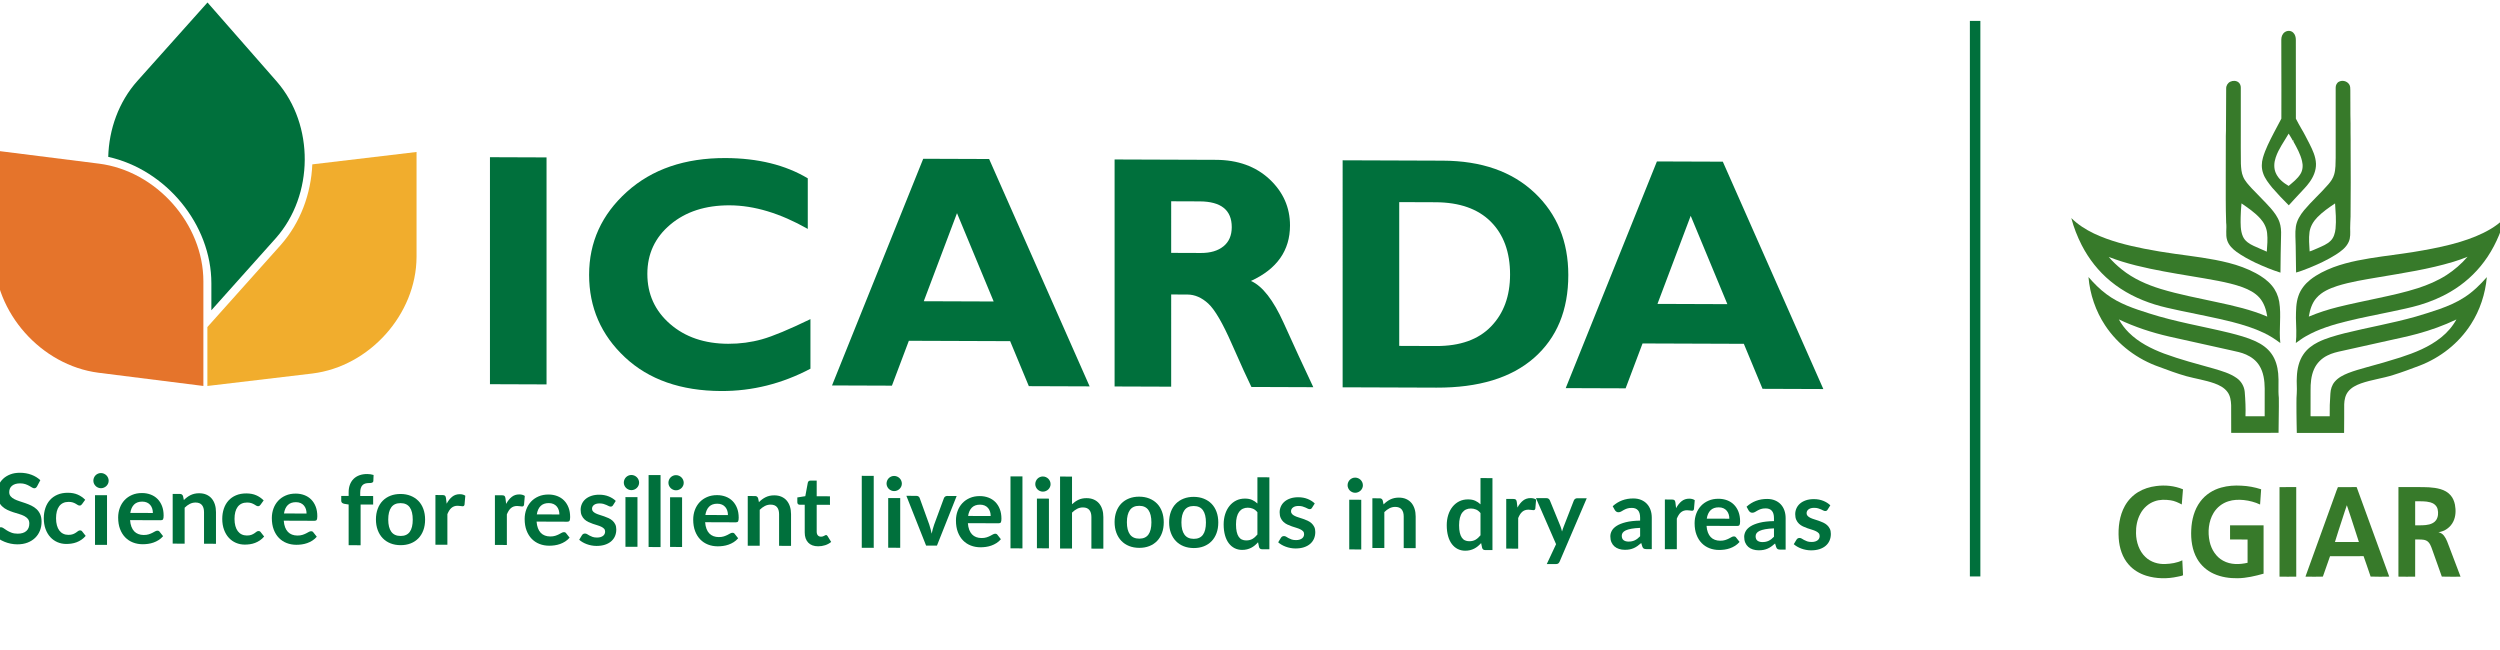 <?xml version="1.0" encoding="UTF-8" standalone="no"?>
<svg
   xmlns:dc="http://purl.org/dc/elements/1.1/"
   xmlns:cc="http://creativecommons.org/ns#"
   xmlns:rdf="http://www.w3.org/1999/02/22-rdf-syntax-ns#"
   xmlns:svg="http://www.w3.org/2000/svg"
   xmlns="http://www.w3.org/2000/svg"
   xmlns:sodipodi="http://sodipodi.sourceforge.net/DTD/sodipodi-0.dtd"
   xmlns:inkscape="http://www.inkscape.org/namespaces/inkscape"
   width="238.531"
   height="61.995"
   viewBox="0 0 238.531 61.995"
   version="1.1"
   id="svg60"
   sodipodi:docname="logo.svg"
   inkscape:version="0.92.5 (2060ec1f9f, 2020-04-08)">
  <sodipodi:namedview
     pagecolor="#ffffff"
     bordercolor="#666666"
     borderopacity="1"
     objecttolerance="10"
     gridtolerance="10"
     guidetolerance="10"
     inkscape:pageopacity="0"
     inkscape:pageshadow="2"
     inkscape:window-width="1848"
     inkscape:window-height="1009"
     id="namedview62"
     showgrid="true"
     inkscape:zoom="5.6568542"
     inkscape:cx="140.38611"
     inkscape:cy="7.1200983"
     inkscape:window-x="72"
     inkscape:window-y="34"
     inkscape:window-maximized="1"
     inkscape:current-layer="svg60"
     fit-margin-top="0"
     fit-margin-left="0"
     fit-margin-right="0"
     fit-margin-bottom="0">
    <inkscape:grid
       type="xygrid"
       id="grid4643"
       originx="11.75"
       originy="-3.005" />
  </sodipodi:namedview>
  <!-- Generator: Sketch 50 (54983) - http://www.bohemiancoding.com/sketch -->
  <title
     id="title2">Logo</title>
  <desc
     id="desc4">Created with Sketch.</desc>
  <defs
     id="defs6" />
  <g
     transform="matrix(0.043,0,0,0.043,172.793,3.749)"
     id="#ffffffff"
     style="stroke-width:6.256" />
  <g
     transform="matrix(0.038,0,0,0.041,197.593,2.87)"
     id="#377a2aff"
     style="stroke-width:6.786">
    <path
       style="opacity:1;fill:#377a2a;stroke-width:6.786"
       inkscape:connector-curvature="0"
       d="m 537.42,4.51 c 6.24,-3.84 15.09,-3.61 20.63,1.41 4.93,4.16 6.7,10.83 6.64,17.06 0.11,61.05 -0.12,122.11 0.12,183.15 4.29,8.19 9.4,15.96 14.13,23.92 7.29,10.98 13.24,22.76 19.79,34.18 7.9,14.53 15.88,29.87 16.54,46.75 0.52,15.82 -6.6,30.8 -16.16,43.02 -7.74,10.22 -17.42,18.7 -26.33,27.85 -8.56,8.69 -17.38,17.13 -25.79,25.97 -14.33,-13.25 -28.4,-26.83 -41.7,-41.13 -8.85,-10.42 -18.37,-20.9 -22.92,-34.05 -4.25,-11.42 -3.9,-24.16 -0.28,-35.69 6.35,-20.12 16.73,-38.6 26.91,-56.97 6.29,-11.39 13.01,-22.56 19.36,-33.91 0.49,-45.01 -0.21,-90.04 -0.07,-135.06 -0.04,-16.34 0.09,-32.68 -0.08,-49.02 -0.08,-6.84 3.15,-13.99 9.21,-17.48 m -23.15,291.65 c -4.31,11.56 -5.41,24.9 -0.01,36.3 6.43,13.82 19.35,23.18 32.41,30.24 10.6,-8.58 22.29,-16.49 29.83,-28.1 5.83,-8.81 6.47,-20.08 3.72,-30.07 -4.17,-15.91 -12.64,-30.24 -21.06,-44.22 -1.02,-1.13 -0.37,-2.64 -0.5,-3.96 -0.61,0.29 -1.21,0.6 -1.79,0.92 -2.76,-5.81 -6.89,-10.81 -10.17,-16.32 -11.22,18.13 -25.03,34.98 -32.43,55.21 z"
       id="path3" />
    <path
       style="opacity:1;fill:#377a2a;stroke-width:6.786"
       inkscape:connector-curvature="0"
       d="m 673.04,120.07 c 8.6,-4.02 20.08,-1.56 25.64,6.33 2.88,3.91 2.81,9.02 2.83,13.65 -0.18,19 0.39,37.99 0.19,56.99 0.7,13.62 0.26,27.26 0.38,40.89 0.36,12.01 0.12,24.04 0.19,36.06 0.28,53.34 0.48,106.69 -0.19,160.02 -0.15,9 -1.14,17.97 -0.99,26.98 0.22,10.77 1.25,22.2 -3.79,32.15 -6.56,13.35 -19.49,21.87 -31.88,29.26 -21.75,12.74 -45,22.73 -68.6,31.49 -10.41,3.7 -20.77,7.75 -31.53,10.31 -0.34,-20.73 -0.64,-41.47 -0.99,-62.2 -0.04,-14.81 -2.04,-29.77 0.43,-44.49 2.38,-14.64 10.98,-27.29 20.6,-38.19 19.29,-21.39 41.74,-39.63 61.32,-60.73 6.1,-6.52 11.59,-13.93 14.25,-22.56 4,-12.61 3.47,-25.98 3.83,-39.03 -0.02,-54.33 0.01,-108.66 -0.01,-162.99 -0.16,-5.71 3.04,-11.53 8.32,-13.94 m -54.35,315.57 c -9.69,9.21 -17.55,20.93 -19.67,34.34 -2.23,14.95 -0.64,30.11 0.28,45.11 7.03,-1.73 13.51,-5.15 20.33,-7.55 11.32,-4.69 23.36,-8.85 32.52,-17.32 7.88,-7.15 11.11,-17.87 12.26,-28.14 2.07,-19.55 0.17,-39.21 -1.21,-58.74 -15.57,9.67 -31.16,19.63 -44.51,32.3 z"
       id="path5" />
    <path
       style="opacity:1;fill:#377a2a;stroke-width:6.786"
       inkscape:connector-curvature="0"
       d="m 400.08,120.18 c 6.59,-2.95 15.07,-2.88 20.95,1.66 3.63,2.88 5.57,7.57 5.48,12.16 -0.03,34.32 0,68.65 -0.01,102.98 0.11,24.69 -0.26,49.37 0.23,74.05 0.55,10.3 1.27,20.95 5.74,30.42 4.84,10.54 13.47,18.54 21.36,26.78 15.76,15.52 32.32,30.22 47.63,46.2 9.01,9.65 17.61,20.19 22.27,32.69 3.66,9.84 4.34,20.5 3.86,30.9 -0.72,28.82 -1.38,57.63 -1.51,86.45 -21.62,-6.33 -42.73,-14.37 -63.38,-23.34 -15.94,-7.18 -31.7,-14.93 -46.29,-24.61 -10.2,-6.91 -20.18,-15.6 -24.22,-27.63 -4.49,-13.22 -0.53,-27.26 -2.48,-40.79 -1.42,-36.36 -0.86,-72.76 -0.98,-109.14 -0.13,-30.98 0.33,-61.95 0.19,-92.93 0.84,-15.99 -0.02,-32.02 0.55,-48.02 -0.06,-20.67 0.31,-41.34 0.3,-62.01 -0.23,-6.82 4.15,-13.12 10.31,-15.82 m 28.19,283.15 c -1.35,10.84 -1.76,21.79 -2.15,32.71 -0.13,14.84 -0.84,30.51 5.65,44.28 5.22,11 16.38,17.31 27.12,21.93 10.81,4.85 22.05,8.66 32.89,13.42 1.15,-14.44 2.57,-29.08 0.77,-43.53 -1.53,-12.78 -8.13,-24.45 -17.07,-33.52 -13.77,-14.17 -30.68,-24.68 -47.21,-35.29 z"
       id="path7" />
    <path
       style="opacity:1;fill:#377a2a;stroke-width:6.786"
       inkscape:connector-curvature="0"
       d="m 1053.03,463.28 c 13.25,-7.23 25.64,-16 36.77,-26.18 -11.04,36.6 -28.04,71.69 -52.08,101.56 -23,28.95 -52.24,52.71 -84.71,70.3 -24.6,13.46 -50.98,23.51 -77.99,30.93 -23.43,6.38 -47.36,10.67 -71.14,15.48 -36.27,7.05 -72.65,13.51 -108.69,21.62 -36.18,8.35 -72.55,18.09 -105.5,35.64 -8.77,4.49 -16.74,10.28 -25.01,15.58 2.27,-19.34 0.8,-38.82 0.23,-58.21 0.25,-17.14 0.06,-34.81 6.18,-51.09 5.51,-15.48 16.82,-28.25 29.87,-37.93 17.51,-12.87 37.6,-21.71 57.96,-29.02 39.44,-13.57 80.93,-19.58 122.11,-25.16 34.3,-4.48 68.71,-8.25 102.81,-14.14 31.56,-5.23 63.05,-11.26 93.87,-19.92 25.95,-7.4 51.61,-16.45 75.32,-29.46 m -57.09,64.2 c -11.69,4.61 -23.71,8.31 -35.77,11.79 -61.76,17.25 -125.41,26.08 -188.64,36.02 -34.59,5.49 -69.42,10.48 -103.12,20.27 -18.81,5.85 -38.25,13.19 -51.99,27.92 -11.18,11.73 -16.35,27.68 -19.14,43.31 23.68,-9.17 48.06,-16.5 72.8,-22.21 34.1,-7.89 68.55,-14.16 102.85,-21.13 32.87,-6.55 65.79,-13.21 97.94,-22.8 25.12,-7.5 49.73,-17.15 72.31,-30.57 19.41,-11.7 37.32,-25.98 52.76,-42.6 z"
       id="path9" />
    <path
       style="opacity:1;fill:#377a2a;stroke-width:6.786"
       inkscape:connector-curvature="0"
       d="m 0.93,437.45 c 16.6,15.22 36.2,26.78 56.72,35.89 40.27,17.67 83.41,27.52 126.51,35.47 25.45,4.48 50.96,8.7 76.62,11.85 45.29,5.87 90.87,10.58 135.39,21.1 23.47,5.53 46.48,13.26 68.1,24 14.72,7.45 29.02,16.43 40.15,28.77 9.54,10.43 15.97,23.57 18.52,37.47 5.74,31.89 -1.08,64.33 2.76,96.36 -13,-9.2 -26.74,-17.33 -41.34,-23.72 -25.19,-11.19 -51.81,-18.69 -78.53,-25.18 -44.26,-10.5 -89.16,-18.01 -133.75,-26.93 -20.66,-4.22 -41.42,-8.12 -61.68,-14.02 C 170.48,627.07 131.98,609.46 98.97,584.06 69.44,561.51 44.82,532.67 26.87,500.16 16,480.29 7.03,459.28 0.93,437.45 m 93.92,90.42 c 9.99,10.89 21.27,20.6 33.12,29.42 28.99,21.54 62.91,35.28 97.45,45.11 46.45,13.12 94.1,21.19 141.34,30.84 42.72,8.42 85.6,17.44 126.2,33.54 -2.55,-15.8 -8.09,-31.73 -19.22,-43.59 -11.49,-12.14 -27.06,-19.24 -42.6,-24.68 -19.92,-6.73 -40.57,-11.02 -61.22,-14.83 -45.33,-8.07 -91,-14.06 -136.36,-22 -46.9,-8.16 -93.84,-17.59 -138.71,-33.81 z"
       id="path11" />
    <path
       style="opacity:1;fill:#377a2a;stroke-width:6.786"
       inkscape:connector-curvature="0"
       d="m 44.03,574.7 c 13.67,14.51 28.23,28.32 44.72,39.62 32.29,22.58 70.46,34.15 107.87,45.08 66,19.68 134.25,29.97 201.32,45.16 22.25,5.27 44.63,10.67 65.71,19.7 15.26,6.59 29.9,15.78 40.05,29.19 10.08,13.02 15.06,29.3 16.68,45.52 2.06,18.93 -0.63,38.03 1.61,56.96 0.43,27.11 -0.69,54.21 -0.71,81.32 -39.63,0.09 -79.26,-0.06 -118.89,0.07 -0.26,-21.45 0.01,-42.9 -0.13,-64.35 -0.42,-10.62 -2.2,-21.8 -8.93,-30.39 -8.2,-10.67 -20.97,-16.38 -33.4,-20.57 -22.99,-7.46 -47.04,-10.78 -70.44,-16.65 C 266.41,799.3 243.84,791.51 221.3,783.71 167.77,766.32 118.57,733.3 85.79,687.13 62.26,654.22 47.69,614.98 44.03,574.7 m 76.3,98.59 c 6.77,11.33 15.18,21.69 24.91,30.61 25.03,23.07 56.51,37.58 88.3,48.81 41.14,14.09 83.44,24.31 125.49,35.22 19.61,5.49 39.88,10.57 57.13,21.84 11.04,7.08 18.9,19.01 20.19,32.16 1.64,18.85 2.69,37.83 1.89,56.75 16.07,0.11 32.13,-0.02 48.2,0.07 0.14,-21.58 0.03,-43.17 0.06,-64.76 -0.2,-18.33 -2.87,-37.59 -13.38,-53.09 -7.88,-11.97 -20.16,-20.35 -33.26,-25.74 -11.95,-5.05 -24.82,-7.14 -37.44,-9.84 C 350.46,734.56 298.47,723.93 246.51,713.18 203.3,703.99 160.79,691.13 120.33,673.29 Z"
       id="path13" />
    <path
       style="opacity:1;fill:#377a2a;stroke-width:6.786"
       inkscape:connector-curvature="0"
       d="m 988.51,621.56 c 20.9,-12.5 39.08,-28.99 55.73,-46.64 -3.76,39.07 -17.41,77.22 -39.81,109.49 -30.96,45.03 -77.53,78.11 -128.72,96.41 -21.97,7.67 -43.96,15.35 -66.34,21.78 -26.74,7.95 -54.69,11.01 -81.25,19.65 -11.89,4.06 -24.07,9.41 -32.3,19.28 -6.9,8.1 -9.35,18.99 -9.69,29.39 -0.26,22.21 0.29,44.43 -0.28,66.62 -39.58,-0.07 -79.16,-0.06 -118.73,0 -0.64,-15.84 -0.43,-31.69 -0.84,-47.53 0.26,-15.03 -0.61,-30.09 0.76,-45.07 0.95,-12.64 -0.88,-25.29 0.2,-37.92 0.73,-18.46 5.33,-37.38 16.5,-52.41 9.23,-12.67 22.54,-21.71 36.6,-28.28 21.03,-9.7 43.63,-15.24 66.05,-20.68 59.62,-13.77 120.19,-23.26 179.4,-38.85 20.2,-5.37 40.22,-11.37 60.13,-17.72 21.66,-7.16 43.07,-15.58 62.59,-27.52 m -118.43,85.18 c -25.76,6.6 -51.94,11.34 -77.95,16.85 -36.77,7.53 -73.54,15.1 -110.29,22.75 -13.03,2.57 -26.21,5.29 -38.25,11.09 -14.17,6.52 -26.46,17.56 -33.2,31.75 -7.45,15.44 -8.85,32.93 -8.68,49.83 -0.03,19.86 0.1,39.73 -0.06,59.59 16.02,0.27 32.05,0.08 48.08,0.1 -0.25,-17.56 0.25,-35.12 1.73,-52.63 0.51,-10.07 3.92,-20.26 10.86,-27.73 9.03,-9.89 21.55,-15.6 33.9,-20.18 15.08,-5.48 30.65,-9.44 46.16,-13.49 28.5,-7.16 56.93,-14.6 85.09,-23 35.89,-10.87 71.97,-23.96 102.28,-46.61 15.19,-11.31 28.46,-25.33 38.12,-41.66 -31.52,14 -64.37,24.89 -97.79,33.34 z"
       id="path15" />
    <path
       style="opacity:1;fill:#377a2a;stroke-width:6.786"
       inkscape:connector-curvature="0"
       d="m 213.95,1061.11 c 22.61,-2.77 46.07,-0.7 67.38,7.61 -1.19,11.73 -2.05,23.48 -3.05,35.23 -8.92,-4.38 -18.17,-8.39 -28.11,-9.7 -13.37,-1.77 -27.35,-2 -40.27,2.39 -15.07,4.84 -28.07,15.6 -35.83,29.37 -7.89,13.51 -11.07,29.41 -10.66,44.95 0.34,20.45 7.88,41.54 23.56,55.23 13.56,12.01 32.15,17.09 50.01,16.32 14.51,-0.54 29.33,-2.56 42.66,-8.6 0.77,11.58 1.31,23.19 1.82,34.79 -4.11,1.93 -9.02,2.17 -13.46,3.3 -26.07,5.36 -53.45,5.03 -79.1,-2.29 -16.37,-4.86 -32.05,-13.17 -43.81,-25.74 -15.77,-16.24 -23.53,-38.76 -25.12,-61.02 -1.82,-25.86 1.86,-53.02 15.4,-75.54 7.97,-13.3 19.51,-24.39 32.97,-32.06 13.97,-7.93 29.71,-12.39 45.61,-14.24 z"
       id="path17" />
    <path
       style="opacity:1;fill:#377a2a;stroke-width:6.786"
       inkscape:connector-curvature="0"
       d="m 377.44,1064.61 c 16.46,-4.29 33.63,-5.3 50.57,-4.36 16.79,0.67 33.5,3.49 49.57,8.4 -0.89,11.81 -1.87,23.61 -2.66,35.44 -12.97,-5.67 -26.88,-8.98 -40.94,-10.42 -13.04,-1.14 -26.44,-0.89 -39.04,3.02 -14.8,4.34 -28.16,13.78 -36.66,26.71 -12.84,19.57 -15.34,44.68 -9.98,67.14 4.39,18.64 16.51,35.78 33.88,44.33 18.83,9.66 41.12,9.09 61.33,4.8 -0.03,-18.06 -0.02,-36.11 0,-54.17 -14.66,-0.01 -29.32,0.03 -43.98,-0.03 -0.05,-10.99 -0.03,-21.99 -0.01,-32.98 28.05,0.01 56.11,0.01 84.17,0 0.05,37.5 0.04,75 0,112.51 -21.15,5.54 -42.73,10.29 -64.68,10.64 -20.46,0.3 -41.27,-2.42 -60.25,-10.36 -17.12,-7.11 -32.35,-19.22 -42.04,-35.13 -12.35,-19.93 -15.89,-44.13 -14.65,-67.22 1.09,-23.27 7.67,-47.02 22.5,-65.38 13.16,-16.67 32.44,-27.77 52.87,-32.94 z"
       id="path19" />
    <path
       style="opacity:1;fill:#377a2a;stroke-width:6.786"
       inkscape:connector-curvature="0"
       d="m 523.71,1063.58 c 13.99,-0.15 27.98,0.01 41.97,-0.08 0.1,69.47 -0.04,138.94 0.07,208.41 -14,0.27 -28.02,0.23 -42.02,0.02 -0.02,-69.45 0.02,-138.9 -0.02,-208.35 z"
       id="path21" />
    <path
       style="opacity:1;fill:#377a2a;stroke-width:6.786"
       inkscape:connector-curvature="0"
       d="m 670.37,1063.59 c 15.66,-0.15 31.34,-0.05 47.01,-0.05 27.37,69.41 54.53,138.91 81.85,208.34 -15.58,0.23 -31.2,0.47 -46.77,-0.13 -5.63,-15.91 -11.83,-31.63 -17.64,-47.48 -28.08,0.02 -56.16,-0.09 -84.23,0.05 -5.92,15.88 -12.2,31.62 -18.01,47.54 -14.57,0.36 -29.17,0.3 -43.74,0.03 24.94,-63.81 49.75,-127.67 74.66,-191.49 2.36,-5.56 4.07,-11.51 6.87,-16.81 m 22.41,42.08 c -3.94,10.3 -7.35,20.8 -11.08,31.18 -6.19,18.16 -13.04,36.11 -18.79,54.41 20.04,0.05 40.07,0.06 60.11,-0.01 -3.44,-10.16 -7.08,-20.24 -10.59,-30.36 -6.65,-18.37 -12.64,-37 -19.65,-55.22 z"
       id="path23" />
    <path
       style="opacity:1;fill:#377a2a;stroke-width:6.786"
       inkscape:connector-curvature="0"
       d="m 822.31,1063.52 c 15.9,0 31.8,0.01 47.7,0 19.41,0.08 39.19,-0.3 58.09,4.82 9.41,2.61 18.61,7.06 25.25,14.39 5.72,5.95 9.11,13.77 10.86,21.76 2.59,12.91 2.23,26.94 -3.98,38.81 -7.17,14.17 -22,23.31 -37.53,25.29 5.55,1.07 10.75,3.92 14.22,8.44 6.46,7.75 9.43,17.53 13.35,26.65 9.32,22.8 18.74,45.55 28,68.37 -15.68,-0.1 -31.37,0.3 -47.04,-0.21 -7.78,-20.81 -15.92,-41.49 -23.87,-62.23 -3.02,-7.83 -6.12,-16.76 -13.94,-21.02 -9,-4.53 -19.4,-2.64 -29.08,-3.12 -0.14,28.81 -0.04,57.63 -0.05,86.45 -14.01,0.25 -28.03,0.24 -42.03,-0.02 0.09,-69.46 -0.03,-138.92 0.05,-208.38 m 41.98,32.97 c 0,18.68 -0.08,37.36 0.03,56.05 11.76,-0.22 23.72,0.62 35.27,-2.1 6.43,-1.57 12.97,-4.38 17.1,-9.77 5.52,-7.18 6.18,-17.1 4.05,-25.63 -2.14,-8.4 -9.94,-13.94 -18.01,-15.95 -12.53,-3.27 -25.63,-2.4 -38.44,-2.6 z"
       id="path25" />
  </g>
  <path
     style="fill:#00f03c;fill-opacity:1"
     d="m 166.75,25 v 3.23"
     id="path4653"
     inkscape:connector-curvature="0" />
  <path
     style="fill:#00703c;fill-opacity:1"
     d="M 166.75,0 V 61.995"
     id="path4655"
     inkscape:connector-curvature="0" />
  <path
     style="fill:#00703c;fill-opacity:1;stroke:#00703c;stroke-width:1;stroke-miterlimit:4;stroke-dasharray:none;stroke-opacity:1"
     d="M 188.451,1.995 V 22.22 36.893 44.14 55 Z"
     id="path4661"
     inkscape:connector-curvature="0"
     sodipodi:nodetypes="cccccc" />
  <g
     id="Designs"
     style="fill:none;fill-rule:evenodd;stroke:none;stroke-width:1.818"
     transform="matrix(0.55,0.002,0,0.55,0.483,2.73)">
    <g
       id="Group"
       style="stroke-width:2.114"
       transform="matrix(0.86,0,0,0.86,-1.882,-4.659)">
      <polygon
         id="Fill-1"
         points="100,31 100,76.789 111.414,76.789 111.414,31 "
         style="fill:#00703c;stroke-width:2.114" />
      <path
         d="m 164.648,63.428 v 10.004 c -5.73,3.044 -11.727,4.566 -17.994,4.566 -8.135,0 -14.603,-2.249 -19.426,-6.737 C 122.405,66.763 120,61.224 120,54.644 120,48.065 122.54,42.481 127.62,37.882 132.7,33.294 139.336,31 147.527,31 c 6.535,0 12.063,1.343 16.583,4.028 v 10.206 c -5.55,-3.133 -10.809,-4.7 -15.766,-4.7 -4.879,0 -8.863,1.309 -11.951,3.916 -3.1,2.607 -4.644,5.942 -4.644,9.982 0,4.062 1.522,7.419 4.577,10.071 3.044,2.64 6.96,3.961 11.727,3.961 2.361,0 4.633,-0.313 6.814,-0.929 2.194,-0.626 5.45,-1.992 9.781,-4.107"
         id="Fill-2"
         inkscape:connector-curvature="0"
         style="fill:#00703c;stroke-width:2.114" />
      <path
         d="m 200.69,31 20.276,45.79 h -12.264 l -3.771,-9.064 h -20.433 l -3.413,9.064 H 169 L 187.397,31 Z m 0.918,28.736 -7.397,-17.792 -6.703,17.792 z"
         id="Fill-3"
         inkscape:connector-curvature="0"
         style="fill:#00703c;stroke-width:2.114" />
      <path
         d="m 226,31 h 20.422 c 4.431,0 8.034,1.287 10.809,3.85 2.764,2.573 4.152,5.684 4.152,9.332 0,5.058 -2.63,8.795 -7.878,11.224 2.316,1.018 4.51,3.827 6.58,8.403 2.07,4.588 4.073,8.919 5.998,12.981 h -12.488 c -0.75,-1.511 -2.059,-4.387 -3.928,-8.617 -1.857,-4.241 -3.458,-6.971 -4.767,-8.168 -1.32,-1.209 -2.719,-1.813 -4.23,-1.813 h -3.256 V 76.79 H 226 Z m 11.414,8.393 V 49.8 h 5.998 c 1.913,0 3.424,-0.448 4.543,-1.355 1.119,-0.906 1.678,-2.204 1.678,-3.883 0,-3.446 -2.159,-5.169 -6.479,-5.169 z"
         id="Fill-4"
         inkscape:connector-curvature="0"
         style="fill:#00703c;stroke-width:2.114" />
      <path
         d="m 272,31 h 20.198 c 7.811,0 13.977,2.137 18.52,6.412 4.532,4.263 6.803,9.791 6.803,16.561 0,7.106 -2.305,12.678 -6.904,16.741 -4.599,4.05 -11.168,6.076 -19.694,6.076 H 272 Z m 11.414,8.393 v 29.004 h 7.442 c 4.834,0 8.526,-1.331 11.077,-3.983 2.563,-2.653 3.839,-6.155 3.839,-10.508 0,-4.498 -1.298,-8.046 -3.883,-10.63 -2.596,-2.585 -6.311,-3.883 -11.168,-3.883 z"
         id="Fill-5"
         inkscape:connector-curvature="0"
         style="fill:#00703c;stroke-width:2.114" />
      <path
         d="m 348.689,31 20.277,45.79 h -12.265 l -3.771,-9.064 h -20.433 l -3.413,9.064 H 317 L 335.396,31 Z m 0.918,28.736 -7.397,-17.792 -6.702,17.792 z"
         id="Fill-6"
         inkscape:connector-curvature="0"
         style="fill:#00703c;stroke-width:2.114" />
      <path
         d="M 8.646,97.726 C 8.568,97.862 8.486,97.96 8.398,98.022 8.311,98.084 8.2,98.116 8.07,98.116 7.933,98.116 7.786,98.064 7.627,97.963 7.467,97.862 7.275,97.752 7.053,97.628 6.832,97.504 6.575,97.39 6.278,97.289 5.982,97.188 5.63,97.139 5.227,97.139 c -0.365,0 -0.684,0.043 -0.958,0.131 -0.273,0.088 -0.501,0.211 -0.687,0.368 -0.186,0.156 -0.326,0.342 -0.417,0.56 -0.091,0.218 -0.136,0.459 -0.136,0.72 0,0.331 0.094,0.608 0.28,0.83 0.185,0.221 0.43,0.41 0.735,0.566 0.307,0.157 0.655,0.297 1.046,0.421 0.391,0.123 0.791,0.254 1.201,0.394 0.411,0.14 0.811,0.302 1.202,0.488 0.391,0.186 0.739,0.42 1.046,0.703 0.306,0.284 0.553,0.632 0.739,1.043 0.185,0.41 0.276,0.908 0.276,1.494 0,0.638 -0.107,1.234 -0.325,1.791 -0.218,0.557 -0.537,1.042 -0.958,1.456 -0.42,0.413 -0.934,0.739 -1.54,0.977 -0.606,0.237 -1.299,0.358 -2.081,0.358 -0.449,0 -0.892,-0.046 -1.328,-0.134 C 2.885,109.217 2.468,109.094 2.068,108.931 1.667,108.768 1.29,108.573 0.938,108.345 0.586,108.117 0.274,107.863 0,107.583 l 0.772,-1.261 c 0.065,-0.091 0.15,-0.169 0.254,-0.231 C 1.13,106.029 1.241,106 1.358,106 c 0.163,0 0.339,0.065 0.528,0.199 0.188,0.133 0.413,0.283 0.674,0.446 0.26,0.163 0.566,0.309 0.915,0.443 0.348,0.133 0.765,0.202 1.253,0.202 0.749,0 1.329,-0.179 1.74,-0.534 0.41,-0.355 0.615,-0.863 0.615,-1.528 0,-0.371 -0.091,-0.674 -0.277,-0.908 -0.186,-0.235 -0.433,-0.433 -0.739,-0.593 -0.306,-0.159 -0.655,-0.293 -1.045,-0.404 -0.391,-0.11 -0.788,-0.231 -1.192,-0.361 -0.404,-0.13 -0.801,-0.287 -1.192,-0.469 -0.391,-0.182 -0.739,-0.42 -1.046,-0.713 -0.306,-0.293 -0.55,-0.661 -0.735,-1.101 -0.186,-0.439 -0.28,-0.98 -0.28,-1.625 0,-0.514 0.104,-1.016 0.309,-1.504 0.205,-0.489 0.501,-0.922 0.892,-1.3 C 2.169,95.873 2.651,95.57 3.224,95.342 3.797,95.114 4.455,95 5.197,95 c 0.834,0 1.602,0.13 2.306,0.391 0.703,0.26 1.303,0.625 1.797,1.094 l -0.654,1.241"
         id="Fill-7"
         inkscape:connector-curvature="0"
         style="fill:#00703c;stroke-width:2.114" />
      <path
         d="m 17.718,101.276 c -0.072,0.091 -0.14,0.163 -0.209,0.215 -0.068,0.052 -0.169,0.078 -0.299,0.078 -0.124,0 -0.244,-0.039 -0.362,-0.114 -0.117,-0.075 -0.257,-0.159 -0.42,-0.254 -0.162,-0.094 -0.355,-0.179 -0.579,-0.254 -0.225,-0.075 -0.505,-0.11 -0.837,-0.11 -0.423,0 -0.795,0.075 -1.114,0.228 -0.319,0.153 -0.583,0.374 -0.794,0.661 -0.212,0.286 -0.372,0.632 -0.476,1.039 -0.104,0.407 -0.156,0.869 -0.156,1.383 0,0.534 0.058,1.01 0.172,1.427 0.114,0.417 0.277,0.765 0.492,1.048 0.215,0.284 0.476,0.499 0.782,0.645 0.306,0.147 0.651,0.222 1.035,0.222 0.385,0 0.697,-0.049 0.935,-0.144 0.238,-0.094 0.436,-0.198 0.599,-0.312 0.163,-0.114 0.306,-0.218 0.427,-0.313 0.12,-0.094 0.254,-0.14 0.404,-0.14 0.195,0 0.341,0.075 0.439,0.225 l 0.694,0.879 c -0.267,0.313 -0.557,0.573 -0.87,0.785 -0.313,0.211 -0.635,0.381 -0.97,0.508 -0.336,0.127 -0.681,0.218 -1.036,0.27 -0.355,0.052 -0.71,0.078 -1.061,0.078 -0.619,0 -1.202,-0.117 -1.749,-0.348 -0.547,-0.231 -1.026,-0.567 -1.436,-1.01 -0.41,-0.443 -0.733,-0.986 -0.971,-1.628 C 10.121,105.698 10,104.969 10,104.148 c 0,-0.735 0.108,-1.419 0.319,-2.048 0.212,-0.628 0.521,-1.172 0.932,-1.631 0.41,-0.459 0.918,-0.818 1.524,-1.078 C 13.38,99.13 14.077,99 14.865,99 c 0.749,0 1.407,0.121 1.97,0.362 0.564,0.241 1.068,0.586 1.518,1.035 l -0.635,0.879"
         id="Fill-8"
         inkscape:connector-curvature="0"
         style="fill:#00703c;stroke-width:2.114" />
      <path
         d="m 20.332,109.487 h 2.423 V 99.464 h -2.423 z m 2.755,-12.944 c 0,0.209 -0.042,0.404 -0.127,0.586 -0.085,0.183 -0.195,0.342 -0.335,0.479 -0.14,0.137 -0.306,0.244 -0.495,0.326 -0.189,0.081 -0.391,0.124 -0.606,0.124 -0.208,0 -0.404,-0.043 -0.589,-0.124 C 20.749,97.852 20.586,97.745 20.449,97.608 20.313,97.471 20.205,97.312 20.124,97.129 20.042,96.947 20,96.752 20,96.543 c 0,-0.215 0.042,-0.416 0.124,-0.606 0.081,-0.188 0.189,-0.351 0.325,-0.488 0.137,-0.137 0.3,-0.247 0.486,-0.329 0.185,-0.081 0.381,-0.12 0.589,-0.12 0.215,0 0.417,0.039 0.606,0.12 0.189,0.082 0.355,0.192 0.495,0.329 0.14,0.137 0.25,0.3 0.335,0.488 0.085,0.19 0.127,0.391 0.127,0.606 z"
         id="Fill-9"
         inkscape:connector-curvature="0"
         style="fill:#00703c;stroke-width:2.114" />
      <path
         d="m 29.816,99 c 0.632,0 1.215,0.101 1.749,0.303 0.534,0.202 0.993,0.495 1.377,0.882 0.384,0.388 0.687,0.863 0.906,1.427 0.218,0.563 0.325,1.208 0.325,1.931 0,0.365 -0.039,0.609 -0.117,0.736 -0.078,0.127 -0.228,0.192 -0.449,0.192 h -6.204 c 0.039,0.514 0.13,0.957 0.274,1.332 0.143,0.374 0.332,0.683 0.566,0.928 0.235,0.244 0.515,0.426 0.837,0.547 0.322,0.12 0.678,0.182 1.068,0.182 0.391,0 0.73,-0.045 1.013,-0.136 0.283,-0.092 0.531,-0.193 0.742,-0.303 0.212,-0.111 0.398,-0.212 0.557,-0.303 0.16,-0.091 0.313,-0.137 0.463,-0.137 0.202,0 0.352,0.075 0.449,0.225 l 0.694,0.879 c -0.267,0.313 -0.567,0.573 -0.899,0.785 -0.332,0.211 -0.677,0.381 -1.039,0.508 -0.361,0.127 -0.729,0.218 -1.104,0.27 -0.374,0.052 -0.739,0.078 -1.091,0.078 -0.696,0 -1.345,-0.117 -1.944,-0.348 -0.599,-0.231 -1.12,-0.573 -1.563,-1.026 -0.443,-0.453 -0.791,-1.013 -1.045,-1.68 -0.254,-0.668 -0.381,-1.44 -0.381,-2.319 0,-0.684 0.111,-1.328 0.332,-1.931 0.222,-0.602 0.54,-1.127 0.954,-1.573 C 26.7,100.003 27.204,99.651 27.8,99.391 28.396,99.13 29.067,99 29.816,99 Z m 0.049,1.729 c -0.703,0 -1.254,0.199 -1.651,0.596 -0.397,0.397 -0.651,0.961 -0.762,1.69 h 4.552 c 0,-0.312 -0.042,-0.609 -0.13,-0.886 -0.088,-0.276 -0.221,-0.517 -0.397,-0.726 -0.176,-0.208 -0.397,-0.374 -0.668,-0.495 -0.27,-0.12 -0.586,-0.179 -0.944,-0.179 z"
         id="Fill-10"
         inkscape:connector-curvature="0"
         style="fill:#00703c;stroke-width:2.114" />
      <path
         d="M 36,109.18 V 99.156 h 1.475 c 0.313,0 0.518,0.147 0.615,0.44 l 0.166,0.791 c 0.202,-0.208 0.417,-0.397 0.642,-0.566 0.225,-0.17 0.462,-0.316 0.713,-0.44 0.251,-0.124 0.518,-0.218 0.804,-0.283 0.287,-0.066 0.6,-0.098 0.938,-0.098 0.547,0 1.033,0.091 1.456,0.277 0.423,0.185 0.778,0.446 1.061,0.781 0.284,0.336 0.499,0.736 0.645,1.202 0.147,0.466 0.218,0.98 0.218,1.54 v 6.38 h -2.412 v -6.38 c 0,-0.612 -0.141,-1.087 -0.421,-1.423 -0.28,-0.335 -0.706,-0.501 -1.279,-0.501 -0.417,0 -0.808,0.094 -1.173,0.283 -0.364,0.189 -0.71,0.446 -1.035,0.772 v 7.249 H 36"
         id="Fill-11"
         inkscape:connector-curvature="0"
         style="fill:#00703c;stroke-width:2.114" />
      <path
         d="m 53.718,101.276 c -0.072,0.091 -0.14,0.163 -0.209,0.215 -0.068,0.052 -0.169,0.078 -0.299,0.078 -0.124,0 -0.244,-0.039 -0.362,-0.114 -0.117,-0.075 -0.257,-0.159 -0.42,-0.254 -0.163,-0.094 -0.355,-0.179 -0.579,-0.254 -0.225,-0.075 -0.505,-0.11 -0.837,-0.11 -0.423,0 -0.795,0.075 -1.114,0.228 -0.319,0.153 -0.583,0.374 -0.795,0.661 -0.211,0.286 -0.371,0.632 -0.475,1.039 -0.104,0.407 -0.156,0.869 -0.156,1.383 0,0.534 0.058,1.01 0.172,1.427 0.114,0.417 0.277,0.765 0.492,1.048 0.215,0.284 0.475,0.499 0.782,0.645 0.306,0.147 0.651,0.222 1.035,0.222 0.384,0 0.697,-0.049 0.935,-0.144 0.237,-0.094 0.436,-0.198 0.599,-0.312 0.163,-0.114 0.306,-0.218 0.426,-0.313 0.121,-0.094 0.254,-0.14 0.404,-0.14 0.196,0 0.342,0.075 0.44,0.225 l 0.693,0.879 c -0.267,0.313 -0.556,0.573 -0.869,0.785 -0.313,0.211 -0.635,0.381 -0.97,0.508 -0.336,0.127 -0.681,0.218 -1.036,0.27 -0.355,0.052 -0.71,0.078 -1.062,0.078 -0.618,0 -1.201,-0.117 -1.748,-0.348 -0.547,-0.231 -1.026,-0.567 -1.436,-1.01 -0.411,-0.443 -0.733,-0.986 -0.971,-1.628 C 46.121,105.698 46,104.969 46,104.148 c 0,-0.735 0.108,-1.419 0.319,-2.048 0.212,-0.628 0.521,-1.172 0.931,-1.631 0.411,-0.459 0.919,-0.818 1.525,-1.078 C 49.38,99.13 50.077,99 50.865,99 c 0.749,0 1.407,0.121 1.97,0.362 0.564,0.241 1.068,0.586 1.518,1.035 l -0.635,0.879"
         id="Fill-12"
         inkscape:connector-curvature="0"
         style="fill:#00703c;stroke-width:2.114" />
      <path
         d="m 60.816,99 c 0.632,0 1.215,0.101 1.749,0.303 0.534,0.202 0.993,0.495 1.378,0.882 0.384,0.388 0.687,0.863 0.905,1.427 0.218,0.563 0.325,1.208 0.325,1.931 0,0.365 -0.039,0.609 -0.117,0.736 -0.078,0.127 -0.228,0.192 -0.449,0.192 h -6.204 c 0.04,0.514 0.131,0.957 0.274,1.332 0.143,0.374 0.332,0.683 0.567,0.928 0.234,0.244 0.514,0.426 0.836,0.547 0.323,0.12 0.678,0.182 1.068,0.182 0.391,0 0.73,-0.045 1.013,-0.136 0.283,-0.092 0.531,-0.193 0.743,-0.303 0.211,-0.111 0.397,-0.212 0.557,-0.303 0.159,-0.091 0.312,-0.137 0.462,-0.137 0.202,0 0.352,0.075 0.449,0.225 l 0.694,0.879 c -0.267,0.313 -0.567,0.573 -0.899,0.785 -0.332,0.211 -0.677,0.381 -1.039,0.508 -0.361,0.127 -0.729,0.218 -1.104,0.27 -0.374,0.052 -0.739,0.078 -1.09,0.078 -0.697,0 -1.345,-0.117 -1.944,-0.348 -0.6,-0.231 -1.121,-0.573 -1.564,-1.026 -0.442,-0.453 -0.791,-1.013 -1.045,-1.68 -0.254,-0.668 -0.381,-1.44 -0.381,-2.319 0,-0.684 0.111,-1.328 0.332,-1.931 0.222,-0.602 0.541,-1.127 0.954,-1.573 0.414,-0.446 0.919,-0.798 1.515,-1.058 C 59.397,99.13 60.067,99 60.816,99 Z m 0.049,1.729 c -0.703,0 -1.253,0.199 -1.651,0.596 -0.397,0.397 -0.651,0.961 -0.762,1.69 h 4.553 c 0,-0.312 -0.043,-0.609 -0.13,-0.886 -0.088,-0.276 -0.222,-0.517 -0.398,-0.726 -0.176,-0.208 -0.397,-0.374 -0.667,-0.495 -0.271,-0.12 -0.587,-0.179 -0.945,-0.179 z"
         id="Fill-13"
         inkscape:connector-curvature="0"
         style="fill:#00703c;stroke-width:2.114" />
      <path
         d="m 71.494,109.371 v -8.207 l -0.869,-0.136 C 70.436,100.989 70.286,100.92 70.172,100.826 70.058,100.731 70,100.598 70,100.422 v -0.987 h 1.494 v -0.742 c 0,-0.573 0.088,-1.088 0.261,-1.544 0.173,-0.456 0.42,-0.843 0.742,-1.162 0.323,-0.32 0.713,-0.564 1.176,-0.733 C 74.135,95.085 74.656,95 75.236,95 c 0.462,0 0.892,0.062 1.29,0.186 l -0.049,1.211 c -0.007,0.091 -0.033,0.163 -0.078,0.218 -0.046,0.056 -0.105,0.098 -0.18,0.127 -0.074,0.03 -0.162,0.049 -0.26,0.059 -0.098,0.01 -0.202,0.016 -0.313,0.016 -0.286,0 -0.54,0.029 -0.765,0.091 -0.225,0.062 -0.417,0.17 -0.573,0.323 -0.156,0.153 -0.273,0.355 -0.355,0.606 -0.081,0.25 -0.124,0.563 -0.124,0.934 v 0.664 h 2.609 v 1.72 h -2.531 v 8.216 h -2.413"
         id="Fill-14"
         inkscape:connector-curvature="0"
         style="fill:#00703c;stroke-width:2.114" />
      <path
         d="m 81.973,99 c 0.743,0 1.42,0.121 2.029,0.362 0.609,0.241 1.13,0.582 1.563,1.025 0.433,0.443 0.765,0.984 0.999,1.622 0.235,0.638 0.352,1.351 0.352,2.139 0,0.795 -0.117,1.511 -0.352,2.15 -0.234,0.638 -0.566,1.182 -0.999,1.631 -0.433,0.45 -0.954,0.795 -1.563,1.036 -0.609,0.241 -1.286,0.361 -2.029,0.361 -0.749,0 -1.43,-0.12 -2.042,-0.361 -0.612,-0.241 -1.133,-0.586 -1.566,-1.036 -0.433,-0.449 -0.769,-0.993 -1.006,-1.631 -0.238,-0.639 -0.359,-1.355 -0.359,-2.15 0,-0.788 0.121,-1.501 0.359,-2.139 0.237,-0.638 0.573,-1.179 1.006,-1.622 0.433,-0.443 0.954,-0.784 1.566,-1.025 C 80.543,99.121 81.224,99 81.973,99 Z m 0,8.47 c 0.834,0 1.452,-0.28 1.853,-0.84 0.4,-0.56 0.599,-1.381 0.599,-2.462 0,-1.081 -0.199,-1.905 -0.599,-2.472 -0.401,-0.566 -1.019,-0.85 -1.853,-0.85 -0.847,0 -1.472,0.284 -1.879,0.854 -0.407,0.569 -0.612,1.393 -0.612,2.468 0,1.075 0.205,1.892 0.612,2.455 0.407,0.564 1.032,0.847 1.879,0.847 z"
         id="Fill-15"
         inkscape:connector-curvature="0"
         style="fill:#00703c;stroke-width:2.114" />
      <path
         d="M 89,109.209 V 99.185 h 1.416 c 0.248,0 0.42,0.043 0.518,0.13 0.098,0.089 0.163,0.248 0.195,0.476 l 0.137,1.133 C 91.585,100.325 91.96,99.853 92.39,99.511 92.819,99.169 93.327,99 93.914,99 c 0.462,0 0.833,0.101 1.113,0.303 l -0.156,1.807 c -0.032,0.117 -0.078,0.199 -0.14,0.247 -0.062,0.049 -0.146,0.075 -0.251,0.075 -0.098,0 -0.241,-0.016 -0.433,-0.049 -0.192,-0.032 -0.381,-0.048 -0.563,-0.048 -0.267,0 -0.505,0.039 -0.713,0.117 -0.209,0.078 -0.394,0.189 -0.56,0.335 -0.167,0.147 -0.313,0.326 -0.44,0.534 -0.127,0.209 -0.248,0.447 -0.358,0.714 v 6.174 H 89"
         id="Fill-16"
         inkscape:connector-curvature="0"
         style="fill:#00703c;stroke-width:2.114" />
      <path
         d="M 101,109.209 V 99.185 h 1.417 c 0.247,0 0.42,0.043 0.518,0.13 0.097,0.089 0.163,0.248 0.195,0.476 l 0.137,1.133 c 0.319,-0.599 0.693,-1.071 1.123,-1.413 0.43,-0.342 0.938,-0.511 1.524,-0.511 0.463,0 0.834,0.101 1.114,0.303 l -0.156,1.807 c -0.033,0.117 -0.078,0.199 -0.14,0.247 -0.062,0.049 -0.147,0.075 -0.251,0.075 -0.098,0 -0.241,-0.016 -0.433,-0.049 -0.192,-0.032 -0.381,-0.048 -0.563,-0.048 -0.267,0 -0.505,0.039 -0.714,0.117 -0.208,0.078 -0.394,0.189 -0.56,0.335 -0.166,0.147 -0.312,0.326 -0.439,0.534 -0.127,0.209 -0.248,0.447 -0.359,0.714 v 6.174 H 101"
         id="Fill-17"
         inkscape:connector-curvature="0"
         style="fill:#00703c;stroke-width:2.114" />
      <path
         d="m 111.816,99 c 0.632,0 1.215,0.101 1.749,0.303 0.534,0.202 0.993,0.495 1.377,0.882 0.385,0.388 0.688,0.863 0.906,1.427 0.218,0.563 0.325,1.208 0.325,1.931 0,0.365 -0.039,0.609 -0.117,0.736 -0.078,0.127 -0.228,0.192 -0.449,0.192 h -6.204 c 0.039,0.514 0.13,0.957 0.274,1.332 0.143,0.374 0.332,0.683 0.566,0.928 0.235,0.244 0.515,0.426 0.837,0.547 0.323,0.12 0.678,0.182 1.068,0.182 0.391,0 0.73,-0.045 1.013,-0.136 0.283,-0.092 0.531,-0.193 0.743,-0.303 0.211,-0.111 0.397,-0.212 0.557,-0.303 0.159,-0.091 0.312,-0.137 0.462,-0.137 0.202,0 0.352,0.075 0.449,0.225 l 0.694,0.879 c -0.267,0.313 -0.567,0.573 -0.899,0.785 -0.332,0.211 -0.677,0.381 -1.039,0.508 -0.361,0.127 -0.729,0.218 -1.104,0.27 -0.374,0.052 -0.739,0.078 -1.091,0.078 -0.696,0 -1.345,-0.117 -1.944,-0.348 -0.599,-0.231 -1.12,-0.573 -1.563,-1.026 -0.443,-0.453 -0.791,-1.013 -1.045,-1.68 -0.254,-0.668 -0.381,-1.44 -0.381,-2.319 0,-0.684 0.111,-1.328 0.332,-1.931 0.222,-0.602 0.541,-1.127 0.954,-1.573 0.414,-0.446 0.919,-0.798 1.514,-1.058 C 110.397,99.13 111.067,99 111.816,99 Z m 0.049,1.729 c -0.703,0 -1.254,0.199 -1.651,0.596 -0.397,0.397 -0.651,0.961 -0.762,1.69 h 4.552 c 0,-0.312 -0.042,-0.609 -0.13,-0.886 -0.088,-0.276 -0.221,-0.517 -0.397,-0.726 -0.176,-0.208 -0.397,-0.374 -0.668,-0.495 -0.27,-0.12 -0.586,-0.179 -0.944,-0.179 z"
         id="Fill-18"
         inkscape:connector-curvature="0"
         style="fill:#00703c;stroke-width:2.114" />
      <path
         d="m 124.828,101.11 c -0.065,0.104 -0.133,0.176 -0.205,0.218 -0.071,0.043 -0.163,0.065 -0.273,0.065 -0.117,0 -0.241,-0.032 -0.375,-0.097 -0.133,-0.065 -0.29,-0.14 -0.466,-0.222 -0.175,-0.081 -0.374,-0.153 -0.599,-0.218 -0.224,-0.065 -0.491,-0.098 -0.798,-0.098 -0.475,0 -0.846,0.101 -1.116,0.303 -0.271,0.202 -0.407,0.466 -0.407,0.792 0,0.215 0.071,0.394 0.211,0.54 0.14,0.147 0.326,0.277 0.557,0.388 0.231,0.111 0.492,0.208 0.785,0.296 0.293,0.088 0.592,0.186 0.895,0.29 0.303,0.104 0.599,0.221 0.893,0.355 0.293,0.133 0.557,0.303 0.788,0.508 0.231,0.205 0.417,0.452 0.557,0.739 0.14,0.287 0.208,0.632 0.208,1.036 0,0.481 -0.085,0.925 -0.257,1.332 -0.173,0.407 -0.43,0.758 -0.769,1.055 -0.338,0.296 -0.755,0.527 -1.253,0.693 -0.499,0.166 -1.075,0.251 -1.726,0.251 -0.346,0 -0.681,-0.032 -1.01,-0.095 -0.329,-0.061 -0.645,-0.146 -0.947,-0.257 -0.304,-0.11 -0.584,-0.241 -0.841,-0.391 -0.257,-0.149 -0.485,-0.312 -0.68,-0.488 l 0.556,-0.918 c 0.072,-0.111 0.157,-0.196 0.254,-0.254 0.098,-0.059 0.222,-0.088 0.372,-0.088 0.149,0 0.293,0.042 0.426,0.127 0.134,0.085 0.287,0.176 0.463,0.273 0.175,0.098 0.384,0.189 0.622,0.274 0.237,0.085 0.537,0.127 0.902,0.127 0.286,0 0.534,-0.036 0.739,-0.104 0.205,-0.069 0.374,-0.157 0.508,-0.267 0.133,-0.111 0.231,-0.241 0.293,-0.388 0.062,-0.147 0.091,-0.296 0.091,-0.452 0,-0.235 -0.068,-0.427 -0.208,-0.577 -0.14,-0.15 -0.326,-0.28 -0.557,-0.391 -0.231,-0.11 -0.495,-0.211 -0.791,-0.299 -0.297,-0.088 -0.6,-0.183 -0.909,-0.287 -0.309,-0.104 -0.612,-0.228 -0.909,-0.368 -0.296,-0.14 -0.56,-0.316 -0.791,-0.531 -0.231,-0.215 -0.417,-0.478 -0.557,-0.791 -0.14,-0.312 -0.211,-0.69 -0.211,-1.133 0,-0.411 0.081,-0.801 0.244,-1.172 0.163,-0.372 0.404,-0.697 0.72,-0.974 0.315,-0.277 0.709,-0.499 1.182,-0.664 0.472,-0.166 1.016,-0.248 1.634,-0.248 0.691,0 1.319,0.114 1.886,0.342 0.567,0.228 1.039,0.528 1.416,0.899 l -0.547,0.869"
         id="Fill-19"
         inkscape:connector-curvature="0"
         style="fill:#00703c;stroke-width:2.114" />
      <path
         d="m 127.332,109.487 h 2.423 V 99.464 h -2.423 z m 2.755,-12.944 c 0,0.209 -0.042,0.404 -0.127,0.586 -0.085,0.183 -0.195,0.342 -0.335,0.479 -0.14,0.137 -0.306,0.244 -0.495,0.326 -0.189,0.081 -0.391,0.124 -0.606,0.124 -0.208,0 -0.404,-0.043 -0.589,-0.124 -0.186,-0.082 -0.349,-0.189 -0.486,-0.326 -0.136,-0.137 -0.244,-0.296 -0.325,-0.479 C 127.042,96.947 127,96.752 127,96.543 c 0,-0.215 0.042,-0.416 0.124,-0.606 0.081,-0.188 0.189,-0.351 0.325,-0.488 0.137,-0.137 0.3,-0.247 0.486,-0.329 0.185,-0.081 0.381,-0.12 0.589,-0.12 0.215,0 0.417,0.039 0.606,0.12 0.189,0.082 0.355,0.192 0.495,0.329 0.14,0.137 0.25,0.3 0.335,0.488 0.085,0.19 0.127,0.391 0.127,0.606 z"
         id="Fill-20"
         inkscape:connector-curvature="0"
         style="fill:#00703c;stroke-width:2.114" />
      <polygon
         id="Fill-21"
         points="132,95 132,109.517 134.413,109.517 134.413,95 "
         style="fill:#00703c;stroke-width:2.114" />
      <path
         d="m 136.332,109.487 h 2.423 V 99.464 h -2.423 z m 2.754,-12.944 c 0,0.209 -0.042,0.404 -0.127,0.586 -0.084,0.183 -0.195,0.342 -0.335,0.479 -0.14,0.137 -0.306,0.244 -0.495,0.326 -0.189,0.081 -0.391,0.124 -0.606,0.124 -0.208,0 -0.403,-0.043 -0.589,-0.124 -0.186,-0.082 -0.349,-0.189 -0.485,-0.326 -0.137,-0.137 -0.244,-0.296 -0.326,-0.479 C 136.042,96.947 136,96.752 136,96.543 c 0,-0.215 0.042,-0.416 0.123,-0.606 0.082,-0.188 0.189,-0.351 0.326,-0.488 0.136,-0.137 0.299,-0.247 0.485,-0.329 0.186,-0.081 0.381,-0.12 0.589,-0.12 0.215,0 0.417,0.039 0.606,0.12 0.189,0.082 0.355,0.192 0.495,0.329 0.14,0.137 0.251,0.3 0.335,0.488 0.085,0.19 0.127,0.391 0.127,0.606 z"
         id="Fill-22"
         inkscape:connector-curvature="0"
         style="fill:#00703c;stroke-width:2.114" />
      <path
         d="m 145.816,99 c 0.632,0 1.215,0.101 1.749,0.303 0.534,0.202 0.993,0.495 1.378,0.882 0.384,0.388 0.687,0.863 0.905,1.427 0.218,0.563 0.326,1.208 0.326,1.931 0,0.365 -0.04,0.609 -0.118,0.736 -0.078,0.127 -0.227,0.192 -0.449,0.192 h -6.203 c 0.039,0.514 0.13,0.957 0.273,1.332 0.143,0.374 0.332,0.683 0.567,0.928 0.234,0.244 0.514,0.426 0.837,0.547 0.322,0.12 0.677,0.182 1.068,0.182 0.391,0 0.729,-0.045 1.012,-0.136 0.284,-0.092 0.531,-0.193 0.743,-0.303 0.212,-0.111 0.397,-0.212 0.557,-0.303 0.159,-0.091 0.312,-0.137 0.462,-0.137 0.202,0 0.352,0.075 0.449,0.225 l 0.694,0.879 c -0.267,0.313 -0.567,0.573 -0.898,0.785 -0.333,0.211 -0.678,0.381 -1.039,0.508 -0.362,0.127 -0.73,0.218 -1.104,0.27 -0.375,0.052 -0.739,0.078 -1.091,0.078 -0.697,0 -1.345,-0.117 -1.944,-0.348 -0.599,-0.231 -1.12,-0.573 -1.564,-1.026 -0.442,-0.453 -0.791,-1.013 -1.045,-1.68 -0.254,-0.668 -0.381,-1.44 -0.381,-2.319 0,-0.684 0.111,-1.328 0.332,-1.931 0.222,-0.602 0.541,-1.127 0.954,-1.573 0.414,-0.446 0.919,-0.798 1.515,-1.058 C 144.397,99.13 145.067,99 145.816,99 Z m 0.049,1.729 c -0.703,0 -1.253,0.199 -1.651,0.596 -0.397,0.397 -0.651,0.961 -0.762,1.69 h 4.553 c 0,-0.312 -0.042,-0.609 -0.13,-0.886 -0.088,-0.276 -0.222,-0.517 -0.398,-0.726 -0.175,-0.208 -0.397,-0.374 -0.667,-0.495 -0.27,-0.12 -0.587,-0.179 -0.945,-0.179 z"
         id="Fill-23"
         inkscape:connector-curvature="0"
         style="fill:#00703c;stroke-width:2.114" />
      <path
         d="M 152,109.18 V 99.156 h 1.475 c 0.313,0 0.518,0.147 0.616,0.44 l 0.166,0.791 c 0.202,-0.208 0.417,-0.397 0.641,-0.566 0.225,-0.17 0.463,-0.316 0.714,-0.44 0.25,-0.124 0.517,-0.218 0.804,-0.283 0.286,-0.066 0.599,-0.098 0.938,-0.098 0.547,0 1.032,0.091 1.455,0.277 0.424,0.185 0.779,0.446 1.062,0.781 0.283,0.336 0.498,0.736 0.645,1.202 0.146,0.466 0.218,0.98 0.218,1.54 v 6.38 h -2.413 v -6.38 c 0,-0.612 -0.14,-1.087 -0.42,-1.423 -0.28,-0.335 -0.707,-0.501 -1.28,-0.501 -0.417,0 -0.808,0.094 -1.172,0.283 -0.365,0.189 -0.71,0.446 -1.036,0.772 v 7.249 H 152"
         id="Fill-24"
         inkscape:connector-curvature="0"
         style="fill:#00703c;stroke-width:2.114" />
      <path
         d="m 166.2,109.247 c -0.872,0 -1.54,-0.248 -2.006,-0.739 -0.465,-0.492 -0.7,-1.169 -0.7,-2.035 v -5.598 h -1.026 c -0.13,0 -0.241,-0.043 -0.332,-0.127 -0.091,-0.085 -0.136,-0.212 -0.136,-0.381 v -0.958 l 1.611,-0.263 0.508,-2.736 c 0.033,-0.13 0.095,-0.231 0.186,-0.303 0.091,-0.071 0.209,-0.107 0.352,-0.107 h 1.25 v 3.155 h 2.677 v 1.72 h -2.677 v 5.431 c 0,0.313 0.078,0.557 0.231,0.733 0.153,0.176 0.362,0.264 0.629,0.264 0.15,0 0.277,-0.02 0.378,-0.055 0.101,-0.036 0.188,-0.072 0.263,-0.111 0.075,-0.039 0.14,-0.078 0.199,-0.114 0.059,-0.036 0.117,-0.052 0.176,-0.052 0.071,0 0.13,0.016 0.176,0.052 0.045,0.036 0.094,0.091 0.146,0.163 l 0.723,1.172 c -0.352,0.293 -0.755,0.514 -1.211,0.664 -0.456,0.15 -0.928,0.225 -1.417,0.225"
         id="Fill-25"
         inkscape:connector-curvature="0"
         style="fill:#00703c;stroke-width:2.114" />
      <polygon
         id="Fill-26"
         points="175,95 175,109.517 177.413,109.517 177.413,95 "
         style="fill:#00703c;stroke-width:2.114" />
      <path
         d="m 180.332,109.487 h 2.423 V 99.464 h -2.423 z m 2.755,-12.944 c 0,0.209 -0.042,0.404 -0.127,0.586 -0.085,0.183 -0.195,0.342 -0.335,0.479 -0.14,0.137 -0.306,0.244 -0.495,0.326 -0.189,0.081 -0.391,0.124 -0.606,0.124 -0.208,0 -0.404,-0.043 -0.589,-0.124 -0.186,-0.082 -0.349,-0.189 -0.486,-0.326 -0.137,-0.137 -0.244,-0.296 -0.325,-0.479 C 180.042,96.947 180,96.752 180,96.543 c 0,-0.215 0.042,-0.416 0.124,-0.606 0.081,-0.188 0.188,-0.351 0.325,-0.488 0.137,-0.137 0.3,-0.247 0.486,-0.329 0.185,-0.081 0.381,-0.12 0.589,-0.12 0.215,0 0.417,0.039 0.606,0.12 0.189,0.082 0.355,0.192 0.495,0.329 0.14,0.137 0.25,0.3 0.335,0.488 0.085,0.19 0.127,0.391 0.127,0.606 z"
         id="Fill-27"
         inkscape:connector-curvature="0"
         style="fill:#00703c;stroke-width:2.114" />
      <path
         d="m 184,99 h 1.993 c 0.182,0 0.335,0.043 0.456,0.127 0.12,0.085 0.198,0.193 0.238,0.323 l 1.934,5.353 c 0.104,0.313 0.195,0.619 0.27,0.919 0.075,0.299 0.144,0.599 0.208,0.898 0.066,-0.299 0.137,-0.599 0.216,-0.898 0.078,-0.3 0.172,-0.606 0.283,-0.919 l 1.973,-5.353 c 0.046,-0.13 0.127,-0.238 0.244,-0.323 0.118,-0.084 0.258,-0.127 0.42,-0.127 h 1.906 l -3.977,10.024 h -2.188 L 184,99"
         id="Fill-28"
         inkscape:connector-curvature="0"
         style="fill:#00703c;stroke-width:2.114" />
      <path
         d="m 198.816,99 c 0.632,0 1.214,0.101 1.748,0.303 0.534,0.202 0.994,0.495 1.378,0.882 0.384,0.388 0.687,0.863 0.905,1.427 0.218,0.563 0.326,1.208 0.326,1.931 0,0.365 -0.039,0.609 -0.117,0.736 -0.078,0.127 -0.228,0.192 -0.45,0.192 h -6.203 c 0.039,0.514 0.13,0.957 0.273,1.332 0.144,0.374 0.333,0.683 0.567,0.928 0.234,0.244 0.515,0.426 0.837,0.547 0.322,0.12 0.677,0.182 1.068,0.182 0.391,0 0.729,-0.045 1.013,-0.136 0.283,-0.092 0.53,-0.193 0.742,-0.303 0.212,-0.111 0.398,-0.212 0.557,-0.303 0.16,-0.091 0.313,-0.137 0.462,-0.137 0.202,0 0.352,0.075 0.45,0.225 l 0.693,0.879 c -0.267,0.313 -0.566,0.573 -0.898,0.785 -0.332,0.211 -0.678,0.381 -1.039,0.508 -0.361,0.127 -0.729,0.218 -1.104,0.27 -0.375,0.052 -0.739,0.078 -1.091,0.078 -0.697,0 -1.345,-0.117 -1.944,-0.348 -0.599,-0.231 -1.12,-0.573 -1.563,-1.026 -0.443,-0.453 -0.791,-1.013 -1.045,-1.68 -0.254,-0.668 -0.381,-1.44 -0.381,-2.319 0,-0.684 0.11,-1.328 0.332,-1.931 0.221,-0.602 0.54,-1.127 0.954,-1.573 0.413,-0.446 0.918,-0.798 1.514,-1.058 C 197.396,99.13 198.067,99 198.816,99 Z m 0.049,1.729 c -0.704,0 -1.254,0.199 -1.651,0.596 -0.398,0.397 -0.652,0.961 -0.762,1.69 h 4.552 c 0,-0.312 -0.042,-0.609 -0.13,-0.886 -0.088,-0.276 -0.221,-0.517 -0.397,-0.726 -0.176,-0.208 -0.398,-0.374 -0.668,-0.495 -0.27,-0.12 -0.586,-0.179 -0.944,-0.179 z"
         id="Fill-29"
         inkscape:connector-curvature="0"
         style="fill:#00703c;stroke-width:2.114" />
      <polygon
         id="Fill-30"
         points="205,95 205,109.517 207.413,109.517 207.413,95 "
         style="fill:#00703c;stroke-width:2.114" />
      <path
         d="m 210.332,109.487 h 2.423 V 99.464 h -2.423 z m 2.755,-12.944 c 0,0.209 -0.042,0.404 -0.127,0.586 -0.085,0.183 -0.195,0.342 -0.335,0.479 -0.14,0.137 -0.307,0.244 -0.495,0.326 -0.189,0.081 -0.391,0.124 -0.606,0.124 -0.208,0 -0.404,-0.043 -0.589,-0.124 -0.186,-0.082 -0.349,-0.189 -0.486,-0.326 -0.137,-0.137 -0.244,-0.296 -0.325,-0.479 C 210.042,96.947 210,96.752 210,96.543 c 0,-0.215 0.042,-0.416 0.124,-0.606 0.081,-0.188 0.188,-0.351 0.325,-0.488 0.137,-0.137 0.3,-0.247 0.486,-0.329 0.185,-0.081 0.381,-0.12 0.589,-0.12 0.215,0 0.417,0.039 0.606,0.12 0.188,0.082 0.355,0.192 0.495,0.329 0.14,0.137 0.25,0.3 0.335,0.488 0.085,0.19 0.127,0.391 0.127,0.606 z"
         id="Fill-31"
         inkscape:connector-curvature="0"
         style="fill:#00703c;stroke-width:2.114" />
      <path
         d="M 215,109.518 V 95 h 2.413 v 5.579 c 0.391,-0.371 0.82,-0.671 1.289,-0.899 0.469,-0.228 1.02,-0.342 1.651,-0.342 0.547,0 1.033,0.091 1.456,0.277 0.423,0.185 0.778,0.446 1.062,0.781 0.283,0.336 0.498,0.736 0.644,1.202 0.147,0.466 0.218,0.98 0.218,1.54 v 6.38 h -2.412 v -6.38 c 0,-0.612 -0.14,-1.087 -0.421,-1.423 -0.28,-0.335 -0.706,-0.501 -1.279,-0.501 -0.417,0 -0.808,0.094 -1.173,0.283 -0.364,0.189 -0.71,0.446 -1.035,0.772 v 7.249 H 215"
         id="Fill-32"
         inkscape:connector-curvature="0"
         style="fill:#00703c;stroke-width:2.114" />
      <path
         d="m 230.973,99 c 0.742,0 1.419,0.121 2.028,0.362 0.61,0.241 1.131,0.582 1.564,1.025 0.433,0.443 0.765,0.984 0.999,1.622 0.235,0.638 0.352,1.351 0.352,2.139 0,0.795 -0.117,1.511 -0.352,2.15 -0.234,0.638 -0.566,1.182 -0.999,1.631 -0.433,0.45 -0.954,0.795 -1.564,1.036 -0.609,0.241 -1.286,0.361 -2.028,0.361 -0.749,0 -1.43,-0.12 -2.042,-0.361 -0.612,-0.241 -1.133,-0.586 -1.566,-1.036 -0.433,-0.449 -0.769,-0.993 -1.007,-1.631 -0.237,-0.639 -0.358,-1.355 -0.358,-2.15 0,-0.788 0.121,-1.501 0.358,-2.139 0.238,-0.638 0.574,-1.179 1.007,-1.622 0.433,-0.443 0.954,-0.784 1.566,-1.025 0.612,-0.241 1.293,-0.362 2.042,-0.362 z m 0,8.47 c 0.833,0 1.452,-0.28 1.853,-0.84 0.4,-0.56 0.599,-1.381 0.599,-2.462 0,-1.081 -0.199,-1.905 -0.599,-2.472 -0.401,-0.566 -1.02,-0.85 -1.853,-0.85 -0.847,0 -1.472,0.284 -1.879,0.854 -0.407,0.569 -0.612,1.393 -0.612,2.468 0,1.075 0.205,1.892 0.612,2.455 0.407,0.564 1.032,0.847 1.879,0.847 z"
         id="Fill-33"
         inkscape:connector-curvature="0"
         style="fill:#00703c;stroke-width:2.114" />
      <path
         d="m 241.973,99 c 0.742,0 1.419,0.121 2.028,0.362 0.609,0.241 1.13,0.582 1.564,1.025 0.432,0.443 0.765,0.984 0.999,1.622 0.235,0.638 0.352,1.351 0.352,2.139 0,0.795 -0.117,1.511 -0.352,2.15 -0.234,0.638 -0.567,1.182 -0.999,1.631 -0.434,0.45 -0.955,0.795 -1.564,1.036 -0.609,0.241 -1.286,0.361 -2.028,0.361 -0.749,0 -1.43,-0.12 -2.042,-0.361 -0.612,-0.241 -1.134,-0.586 -1.566,-1.036 -0.434,-0.449 -0.769,-0.993 -1.007,-1.631 -0.238,-0.639 -0.358,-1.355 -0.358,-2.15 0,-0.788 0.12,-1.501 0.358,-2.139 0.238,-0.638 0.573,-1.179 1.007,-1.622 0.432,-0.443 0.954,-0.784 1.566,-1.025 0.612,-0.241 1.293,-0.362 2.042,-0.362 z m 0,8.47 c 0.833,0 1.452,-0.28 1.853,-0.84 0.4,-0.56 0.599,-1.381 0.599,-2.462 0,-1.081 -0.199,-1.905 -0.599,-2.472 -0.401,-0.566 -1.02,-0.85 -1.853,-0.85 -0.847,0 -1.472,0.284 -1.879,0.854 -0.407,0.569 -0.613,1.393 -0.613,2.468 0,1.075 0.206,1.892 0.613,2.455 0.407,0.564 1.032,0.847 1.879,0.847 z"
         id="Fill-34"
         inkscape:connector-curvature="0"
         style="fill:#00703c;stroke-width:2.114" />
      <path
         d="m 255.748,109.518 c -0.32,0 -0.521,-0.147 -0.606,-0.44 l -0.205,-0.967 c -0.209,0.234 -0.427,0.446 -0.655,0.635 -0.228,0.189 -0.472,0.352 -0.736,0.488 -0.263,0.137 -0.547,0.241 -0.85,0.316 -0.303,0.075 -0.632,0.114 -0.983,0.114 -0.547,0 -1.049,-0.114 -1.505,-0.342 -0.455,-0.228 -0.846,-0.56 -1.175,-0.993 -0.329,-0.433 -0.583,-0.967 -0.762,-1.605 -0.179,-0.639 -0.271,-1.368 -0.271,-2.189 0,-0.742 0.101,-1.432 0.303,-2.071 0.202,-0.638 0.492,-1.192 0.87,-1.661 0.377,-0.468 0.83,-0.836 1.358,-1.1 0.527,-0.264 1.12,-0.394 1.778,-0.394 0.56,0 1.038,0.088 1.436,0.267 0.397,0.179 0.752,0.42 1.065,0.719 V 95 h 2.413 v 14.518 z m -3.215,-1.769 c 0.502,0 0.928,-0.104 1.28,-0.312 0.352,-0.209 0.684,-0.505 0.997,-0.889 v -4.494 c -0.274,-0.332 -0.57,-0.567 -0.892,-0.704 -0.323,-0.136 -0.671,-0.205 -1.043,-0.205 -0.364,0 -0.693,0.069 -0.986,0.205 -0.293,0.137 -0.544,0.342 -0.753,0.619 -0.208,0.277 -0.368,0.629 -0.478,1.055 -0.111,0.427 -0.166,0.932 -0.166,1.511 0,0.586 0.049,1.081 0.143,1.488 0.094,0.407 0.228,0.74 0.404,0.997 0.176,0.257 0.391,0.443 0.645,0.557 0.254,0.114 0.537,0.172 0.849,0.172 z"
         id="Fill-35"
         inkscape:connector-curvature="0"
         style="fill:#00703c;stroke-width:2.114" />
      <path
         d="m 265.829,101.11 c -0.065,0.104 -0.133,0.176 -0.205,0.218 -0.072,0.043 -0.163,0.065 -0.274,0.065 -0.117,0 -0.241,-0.032 -0.374,-0.097 -0.134,-0.065 -0.29,-0.14 -0.466,-0.222 -0.176,-0.081 -0.374,-0.153 -0.599,-0.218 -0.225,-0.065 -0.492,-0.098 -0.798,-0.098 -0.475,0 -0.846,0.101 -1.117,0.303 -0.27,0.202 -0.407,0.466 -0.407,0.792 0,0.215 0.072,0.394 0.212,0.54 0.14,0.147 0.325,0.277 0.557,0.388 0.231,0.111 0.492,0.208 0.784,0.296 0.294,0.088 0.593,0.186 0.896,0.29 0.303,0.104 0.599,0.221 0.892,0.355 0.293,0.133 0.557,0.303 0.788,0.508 0.232,0.205 0.417,0.452 0.557,0.739 0.14,0.287 0.209,0.632 0.209,1.036 0,0.481 -0.085,0.925 -0.257,1.332 -0.173,0.407 -0.43,0.758 -0.769,1.055 -0.339,0.296 -0.756,0.527 -1.254,0.693 -0.498,0.166 -1.074,0.251 -1.726,0.251 -0.345,0 -0.68,-0.032 -1.009,-0.095 -0.329,-0.061 -0.645,-0.146 -0.948,-0.257 -0.303,-0.11 -0.583,-0.241 -0.84,-0.391 -0.257,-0.149 -0.485,-0.312 -0.681,-0.488 l 0.557,-0.918 c 0.072,-0.111 0.157,-0.196 0.254,-0.254 0.098,-0.059 0.222,-0.088 0.372,-0.088 0.149,0 0.293,0.042 0.426,0.127 0.134,0.085 0.287,0.176 0.462,0.273 0.176,0.098 0.385,0.189 0.622,0.274 0.238,0.085 0.538,0.127 0.902,0.127 0.287,0 0.535,-0.036 0.74,-0.104 0.205,-0.069 0.374,-0.157 0.508,-0.267 0.133,-0.111 0.231,-0.241 0.293,-0.388 0.062,-0.147 0.091,-0.296 0.091,-0.452 0,-0.235 -0.068,-0.427 -0.208,-0.577 -0.14,-0.15 -0.326,-0.28 -0.557,-0.391 -0.231,-0.11 -0.495,-0.211 -0.792,-0.299 -0.296,-0.088 -0.599,-0.183 -0.908,-0.287 -0.31,-0.104 -0.612,-0.228 -0.909,-0.368 -0.296,-0.14 -0.56,-0.316 -0.791,-0.531 -0.231,-0.215 -0.417,-0.478 -0.557,-0.791 -0.14,-0.312 -0.211,-0.69 -0.211,-1.133 0,-0.411 0.081,-0.801 0.244,-1.172 0.163,-0.372 0.404,-0.697 0.719,-0.974 0.316,-0.277 0.71,-0.499 1.182,-0.664 0.473,-0.166 1.017,-0.248 1.635,-0.248 0.691,0 1.319,0.114 1.886,0.342 0.566,0.228 1.038,0.528 1.416,0.899 l -0.547,0.869"
         id="Fill-36"
         inkscape:connector-curvature="0"
         style="fill:#00703c;stroke-width:2.114" />
      <path
         d="m 273.332,109.487 h 2.423 V 99.464 h -2.423 z m 2.755,-12.944 c 0,0.209 -0.042,0.404 -0.127,0.586 -0.085,0.183 -0.195,0.342 -0.335,0.479 -0.14,0.137 -0.307,0.244 -0.495,0.326 -0.189,0.081 -0.391,0.124 -0.606,0.124 -0.208,0 -0.404,-0.043 -0.589,-0.124 -0.186,-0.082 -0.349,-0.189 -0.486,-0.326 -0.137,-0.137 -0.244,-0.296 -0.325,-0.479 C 273.042,96.947 273,96.752 273,96.543 c 0,-0.215 0.042,-0.416 0.124,-0.606 0.081,-0.188 0.188,-0.351 0.325,-0.488 0.137,-0.137 0.3,-0.247 0.486,-0.329 0.185,-0.081 0.381,-0.12 0.589,-0.12 0.215,0 0.417,0.039 0.606,0.12 0.188,0.082 0.355,0.192 0.495,0.329 0.14,0.137 0.25,0.3 0.335,0.488 0.085,0.19 0.127,0.391 0.127,0.606 z"
         id="Fill-37"
         inkscape:connector-curvature="0"
         style="fill:#00703c;stroke-width:2.114" />
      <path
         d="M 278,109.18 V 99.156 h 1.475 c 0.313,0 0.518,0.147 0.615,0.44 l 0.167,0.791 c 0.201,-0.208 0.416,-0.397 0.641,-0.566 0.225,-0.17 0.462,-0.316 0.713,-0.44 0.251,-0.124 0.518,-0.218 0.804,-0.283 0.287,-0.066 0.6,-0.098 0.938,-0.098 0.547,0 1.033,0.091 1.456,0.277 0.423,0.185 0.778,0.446 1.062,0.781 0.283,0.336 0.498,0.736 0.644,1.202 0.147,0.466 0.218,0.98 0.218,1.54 v 6.38 h -2.412 v -6.38 c 0,-0.612 -0.14,-1.087 -0.421,-1.423 -0.28,-0.335 -0.706,-0.501 -1.279,-0.501 -0.417,0 -0.808,0.094 -1.173,0.283 -0.364,0.189 -0.71,0.446 -1.035,0.772 v 7.249 H 278"
         id="Fill-38"
         inkscape:connector-curvature="0"
         style="fill:#00703c;stroke-width:2.114" />
      <path
         d="m 300.747,109.518 c -0.319,0 -0.521,-0.147 -0.606,-0.44 l -0.205,-0.967 c -0.209,0.234 -0.427,0.446 -0.655,0.635 -0.228,0.189 -0.472,0.352 -0.736,0.488 -0.263,0.137 -0.547,0.241 -0.849,0.316 -0.303,0.075 -0.632,0.114 -0.984,0.114 -0.547,0 -1.049,-0.114 -1.504,-0.342 -0.456,-0.228 -0.847,-0.56 -1.176,-0.993 -0.329,-0.433 -0.583,-0.967 -0.762,-1.605 -0.179,-0.639 -0.27,-1.368 -0.27,-2.189 0,-0.742 0.101,-1.432 0.302,-2.071 0.203,-0.638 0.492,-1.192 0.87,-1.661 0.378,-0.468 0.83,-0.836 1.358,-1.1 0.527,-0.264 1.12,-0.394 1.778,-0.394 0.56,0 1.039,0.088 1.436,0.267 0.397,0.179 0.752,0.42 1.065,0.719 V 95 h 2.413 v 14.518 z m -3.214,-1.769 c 0.501,0 0.928,-0.104 1.279,-0.312 0.352,-0.209 0.684,-0.505 0.997,-0.889 v -4.494 c -0.274,-0.332 -0.57,-0.567 -0.892,-0.704 -0.323,-0.136 -0.671,-0.205 -1.042,-0.205 -0.365,0 -0.694,0.069 -0.987,0.205 -0.293,0.137 -0.544,0.342 -0.752,0.619 -0.209,0.277 -0.368,0.629 -0.479,1.055 -0.111,0.427 -0.166,0.932 -0.166,1.511 0,0.586 0.049,1.081 0.143,1.488 0.095,0.407 0.228,0.74 0.404,0.997 0.176,0.257 0.391,0.443 0.645,0.557 0.254,0.114 0.537,0.172 0.85,0.172 z"
         id="Fill-39"
         inkscape:connector-curvature="0"
         style="fill:#00703c;stroke-width:2.114" />
      <path
         d="M 305,109.209 V 99.185 h 1.416 c 0.248,0 0.42,0.043 0.518,0.13 0.098,0.089 0.163,0.248 0.196,0.476 l 0.136,1.133 c 0.319,-0.599 0.694,-1.071 1.124,-1.413 0.43,-0.342 0.938,-0.511 1.524,-0.511 0.462,0 0.833,0.101 1.113,0.303 l -0.156,1.807 c -0.032,0.117 -0.078,0.199 -0.14,0.247 -0.062,0.049 -0.146,0.075 -0.251,0.075 -0.097,0 -0.241,-0.016 -0.433,-0.049 -0.192,-0.032 -0.381,-0.048 -0.563,-0.048 -0.267,0 -0.505,0.039 -0.713,0.117 -0.209,0.078 -0.394,0.189 -0.56,0.335 -0.166,0.147 -0.313,0.326 -0.44,0.534 -0.127,0.209 -0.247,0.447 -0.358,0.714 v 6.174 H 305"
         id="Fill-40"
         inkscape:connector-curvature="0"
         style="fill:#00703c;stroke-width:2.114" />
      <path
         d="m 315.778,111.779 c -0.072,0.169 -0.163,0.296 -0.277,0.384 -0.114,0.088 -0.29,0.133 -0.524,0.133 h -1.798 l 1.876,-4.015 L 311,99 h 2.12 c 0.189,0 0.339,0.046 0.446,0.137 0.108,0.091 0.186,0.196 0.238,0.313 l 2.13,5.197 c 0.13,0.358 0.238,0.713 0.322,1.065 0.052,-0.183 0.111,-0.365 0.173,-0.544 0.062,-0.179 0.127,-0.355 0.198,-0.531 l 2.013,-5.187 c 0.052,-0.13 0.14,-0.238 0.261,-0.323 0.12,-0.084 0.254,-0.127 0.403,-0.127 h 1.935 l -5.461,12.779"
         id="Fill-41"
         inkscape:connector-curvature="0"
         style="fill:#00703c;stroke-width:2.114" />
      <path
         d="m 333.268,109.209 c -0.228,0 -0.404,-0.036 -0.528,-0.105 -0.123,-0.068 -0.221,-0.205 -0.293,-0.413 l -0.215,-0.713 c -0.254,0.228 -0.501,0.426 -0.742,0.599 -0.241,0.172 -0.492,0.319 -0.752,0.436 -0.261,0.117 -0.538,0.205 -0.834,0.264 -0.296,0.059 -0.625,0.088 -0.984,0.088 -0.423,0 -0.814,-0.059 -1.172,-0.173 -0.358,-0.114 -0.667,-0.283 -0.928,-0.511 -0.26,-0.228 -0.462,-0.511 -0.606,-0.85 -0.143,-0.338 -0.214,-0.732 -0.214,-1.182 0,-0.378 0.101,-0.752 0.299,-1.12 0.199,-0.368 0.528,-0.7 0.99,-0.997 0.462,-0.296 1.078,-0.54 1.847,-0.736 0.768,-0.195 1.725,-0.306 2.872,-0.332 v -0.586 c 0,-0.671 -0.144,-1.169 -0.43,-1.491 -0.287,-0.323 -0.7,-0.482 -1.241,-0.482 -0.391,0 -0.713,0.045 -0.97,0.136 -0.257,0.092 -0.485,0.193 -0.681,0.307 -0.195,0.114 -0.371,0.218 -0.531,0.309 -0.159,0.091 -0.338,0.137 -0.534,0.137 -0.169,0 -0.312,-0.046 -0.43,-0.134 -0.117,-0.088 -0.211,-0.189 -0.283,-0.306 l -0.43,-0.772 c 1.153,-1.055 2.54,-1.582 4.162,-1.582 0.586,0 1.111,0.094 1.573,0.286 0.462,0.192 0.853,0.459 1.172,0.801 0.319,0.342 0.564,0.753 0.73,1.228 0.166,0.475 0.247,0.996 0.247,1.563 v 6.331 z m -3.605,-1.505 c 0.495,0 0.925,-0.091 1.286,-0.27 0.362,-0.179 0.713,-0.449 1.059,-0.814 v -1.69 c -0.704,0.032 -1.29,0.091 -1.762,0.179 -0.472,0.088 -0.853,0.202 -1.14,0.338 -0.286,0.137 -0.491,0.297 -0.615,0.479 -0.124,0.182 -0.186,0.381 -0.186,0.596 0,0.424 0.127,0.726 0.378,0.909 0.251,0.182 0.576,0.273 0.98,0.273 z"
         id="Fill-42"
         inkscape:connector-curvature="0"
         style="fill:#00703c;stroke-width:2.114" />
      <path
         d="M 337,109.209 V 99.185 h 1.416 c 0.248,0 0.42,0.043 0.518,0.13 0.098,0.089 0.163,0.248 0.195,0.476 l 0.137,1.133 c 0.319,-0.599 0.694,-1.071 1.124,-1.413 0.429,-0.342 0.937,-0.511 1.524,-0.511 0.462,0 0.833,0.101 1.113,0.303 l -0.156,1.807 c -0.032,0.117 -0.078,0.199 -0.14,0.247 -0.062,0.049 -0.146,0.075 -0.251,0.075 -0.098,0 -0.241,-0.016 -0.433,-0.049 -0.192,-0.032 -0.381,-0.048 -0.563,-0.048 -0.267,0 -0.505,0.039 -0.713,0.117 -0.209,0.078 -0.394,0.189 -0.56,0.335 -0.167,0.147 -0.313,0.326 -0.44,0.534 -0.127,0.209 -0.248,0.447 -0.358,0.714 v 6.174 H 337"
         id="Fill-43"
         inkscape:connector-curvature="0"
         style="fill:#00703c;stroke-width:2.114" />
      <path
         d="m 347.816,99 c 0.632,0 1.215,0.101 1.749,0.303 0.534,0.202 0.993,0.495 1.378,0.882 0.384,0.388 0.687,0.863 0.905,1.427 0.218,0.563 0.326,1.208 0.326,1.931 0,0.365 -0.04,0.609 -0.118,0.736 -0.078,0.127 -0.227,0.192 -0.449,0.192 h -6.203 c 0.039,0.514 0.13,0.957 0.273,1.332 0.143,0.374 0.332,0.683 0.567,0.928 0.234,0.244 0.514,0.426 0.837,0.547 0.322,0.12 0.677,0.182 1.068,0.182 0.391,0 0.729,-0.045 1.012,-0.136 0.284,-0.092 0.531,-0.193 0.743,-0.303 0.212,-0.111 0.397,-0.212 0.557,-0.303 0.159,-0.091 0.312,-0.137 0.462,-0.137 0.202,0 0.352,0.075 0.449,0.225 l 0.694,0.879 c -0.267,0.313 -0.567,0.573 -0.898,0.785 -0.333,0.211 -0.678,0.381 -1.039,0.508 -0.362,0.127 -0.73,0.218 -1.104,0.27 -0.375,0.052 -0.739,0.078 -1.091,0.078 -0.697,0 -1.345,-0.117 -1.944,-0.348 -0.6,-0.231 -1.121,-0.573 -1.564,-1.026 -0.442,-0.453 -0.791,-1.013 -1.045,-1.68 -0.254,-0.668 -0.381,-1.44 -0.381,-2.319 0,-0.684 0.111,-1.328 0.332,-1.931 0.222,-0.602 0.541,-1.127 0.954,-1.573 0.414,-0.446 0.919,-0.798 1.515,-1.058 C 346.397,99.13 347.067,99 347.816,99 Z m 0.049,1.729 c -0.703,0 -1.253,0.199 -1.651,0.596 -0.397,0.397 -0.651,0.961 -0.762,1.69 h 4.553 c 0,-0.312 -0.042,-0.609 -0.13,-0.886 -0.088,-0.276 -0.222,-0.517 -0.398,-0.726 -0.176,-0.208 -0.397,-0.374 -0.667,-0.495 -0.27,-0.12 -0.587,-0.179 -0.945,-0.179 z"
         id="Fill-44"
         inkscape:connector-curvature="0"
         style="fill:#00703c;stroke-width:2.114" />
      <path
         d="m 360.268,109.209 c -0.228,0 -0.404,-0.036 -0.527,-0.105 -0.124,-0.068 -0.222,-0.205 -0.293,-0.413 l -0.215,-0.713 c -0.254,0.228 -0.502,0.426 -0.743,0.599 -0.241,0.172 -0.491,0.319 -0.752,0.436 -0.26,0.117 -0.537,0.205 -0.834,0.264 -0.296,0.059 -0.625,0.088 -0.983,0.088 -0.423,0 -0.814,-0.059 -1.172,-0.173 -0.359,-0.114 -0.668,-0.283 -0.928,-0.511 -0.261,-0.228 -0.463,-0.511 -0.606,-0.85 -0.144,-0.338 -0.215,-0.732 -0.215,-1.182 0,-0.378 0.101,-0.752 0.3,-1.12 0.198,-0.368 0.527,-0.7 0.989,-0.997 0.463,-0.296 1.078,-0.54 1.847,-0.736 0.768,-0.195 1.726,-0.306 2.872,-0.332 v -0.586 c 0,-0.671 -0.143,-1.169 -0.43,-1.491 -0.286,-0.323 -0.7,-0.482 -1.24,-0.482 -0.391,0 -0.714,0.045 -0.971,0.136 -0.257,0.092 -0.485,0.193 -0.681,0.307 -0.195,0.114 -0.371,0.218 -0.53,0.309 -0.16,0.091 -0.339,0.137 -0.534,0.137 -0.17,0 -0.313,-0.046 -0.43,-0.134 -0.117,-0.088 -0.212,-0.189 -0.284,-0.306 l -0.43,-0.772 C 354.631,99.527 356.019,99 357.64,99 c 0.586,0 1.111,0.094 1.573,0.286 0.463,0.192 0.853,0.459 1.173,0.801 0.319,0.342 0.563,0.753 0.729,1.228 0.166,0.475 0.247,0.996 0.247,1.563 v 6.331 z m -3.605,-1.505 c 0.495,0 0.925,-0.091 1.287,-0.27 0.361,-0.179 0.713,-0.449 1.058,-0.814 v -1.69 c -0.703,0.032 -1.289,0.091 -1.762,0.179 -0.472,0.088 -0.853,0.202 -1.14,0.338 -0.286,0.137 -0.491,0.297 -0.615,0.479 -0.124,0.182 -0.186,0.381 -0.186,0.596 0,0.424 0.127,0.726 0.378,0.909 0.251,0.182 0.577,0.273 0.98,0.273 z"
         id="Fill-45"
         inkscape:connector-curvature="0"
         style="fill:#00703c;stroke-width:2.114" />
      <path
         d="m 369.828,101.11 c -0.065,0.104 -0.133,0.176 -0.205,0.218 -0.071,0.043 -0.162,0.065 -0.273,0.065 -0.117,0 -0.241,-0.032 -0.375,-0.097 -0.133,-0.065 -0.289,-0.14 -0.465,-0.222 -0.176,-0.081 -0.375,-0.153 -0.599,-0.218 -0.225,-0.065 -0.492,-0.098 -0.798,-0.098 -0.476,0 -0.847,0.101 -1.117,0.303 -0.271,0.202 -0.407,0.466 -0.407,0.792 0,0.215 0.071,0.394 0.211,0.54 0.14,0.147 0.326,0.277 0.557,0.388 0.232,0.111 0.492,0.208 0.785,0.296 0.293,0.088 0.593,0.186 0.896,0.29 0.302,0.104 0.599,0.221 0.892,0.355 0.293,0.133 0.557,0.303 0.788,0.508 0.231,0.205 0.417,0.452 0.557,0.739 0.14,0.287 0.208,0.632 0.208,1.036 0,0.481 -0.085,0.925 -0.257,1.332 -0.173,0.407 -0.43,0.758 -0.769,1.055 -0.338,0.296 -0.755,0.527 -1.253,0.693 -0.499,0.166 -1.075,0.251 -1.726,0.251 -0.346,0 -0.681,-0.032 -1.01,-0.095 -0.329,-0.061 -0.645,-0.146 -0.947,-0.257 -0.303,-0.11 -0.584,-0.241 -0.841,-0.391 -0.257,-0.149 -0.485,-0.312 -0.68,-0.488 l 0.557,-0.918 c 0.071,-0.111 0.156,-0.196 0.254,-0.254 0.097,-0.059 0.221,-0.088 0.371,-0.088 0.15,0 0.293,0.042 0.426,0.127 0.134,0.085 0.287,0.176 0.463,0.273 0.176,0.098 0.384,0.189 0.622,0.274 0.238,0.085 0.537,0.127 0.902,0.127 0.286,0 0.534,-0.036 0.739,-0.104 0.205,-0.069 0.374,-0.157 0.508,-0.267 0.133,-0.111 0.231,-0.241 0.293,-0.388 0.062,-0.147 0.091,-0.296 0.091,-0.452 0,-0.235 -0.068,-0.427 -0.208,-0.577 -0.14,-0.15 -0.326,-0.28 -0.557,-0.391 -0.231,-0.11 -0.495,-0.211 -0.791,-0.299 -0.297,-0.088 -0.599,-0.183 -0.909,-0.287 -0.309,-0.104 -0.612,-0.228 -0.908,-0.368 -0.297,-0.14 -0.561,-0.316 -0.792,-0.531 -0.231,-0.215 -0.417,-0.478 -0.557,-0.791 -0.14,-0.312 -0.211,-0.69 -0.211,-1.133 0,-0.411 0.081,-0.801 0.244,-1.172 0.163,-0.372 0.404,-0.697 0.72,-0.974 0.316,-0.277 0.71,-0.499 1.182,-0.664 0.472,-0.166 1.016,-0.248 1.635,-0.248 0.69,0 1.318,0.114 1.885,0.342 0.567,0.228 1.039,0.528 1.417,0.899 l -0.548,0.869"
         id="Fill-46"
         inkscape:connector-curvature="0"
         style="fill:#00703c;stroke-width:2.114" />
      <path
         d="M 85.193,51.194 H 85.191 C 85.138,62.726 75.72,73.298 64.194,74.761 v 0.001 L 64.096,74.774 43,77.355 V 65.472 L 57.799,48.864 57.798,48.863 c 3.987,-4.516 6.113,-10.367 6.369,-16.29 0.074,-0.008 0.147,-0.016 0.221,-0.024 V 32.546 L 85.193,30 v 21.194"
         id="Fill-47"
         inkscape:connector-curvature="0"
         style="fill:#f1ad2d;stroke-width:2.114" />
      <path
         d="m 0,51.194 h 0.002 c 0.052,11.532 9.471,22.104 20.997,23.567 v 0.001 l 0.097,0.012 21.097,2.581 V 56.259 C 42.193,44.655 32.7,34.001 21.096,32.581 20.999,32.569 20.902,32.56 20.805,32.549 V 32.546 L 0,30 v 21.194"
         id="Fill-48"
         inkscape:connector-curvature="0"
         style="fill:#e5742b;stroke-width:2.114" />
      <path
         d="m 57.018,15.916 -10e-4,0.002 c 7.576,8.695 7.482,22.854 -0.208,31.563 l 0.001,10e-4 -13.006,14.596 v -5.434 c 0,-11.907 -9.175,-22.897 -20.804,-25.43 0.149,-5.575 2.113,-11.112 5.885,-15.346 0.065,-0.073 0.132,-0.144 0.198,-0.216 L 29.081,15.649 43.024,0 57.018,15.916"
         id="Fill-49"
         inkscape:connector-curvature="0"
         style="fill:#00703c;stroke-width:2.114" />
    </g>
  </g>
</svg>

